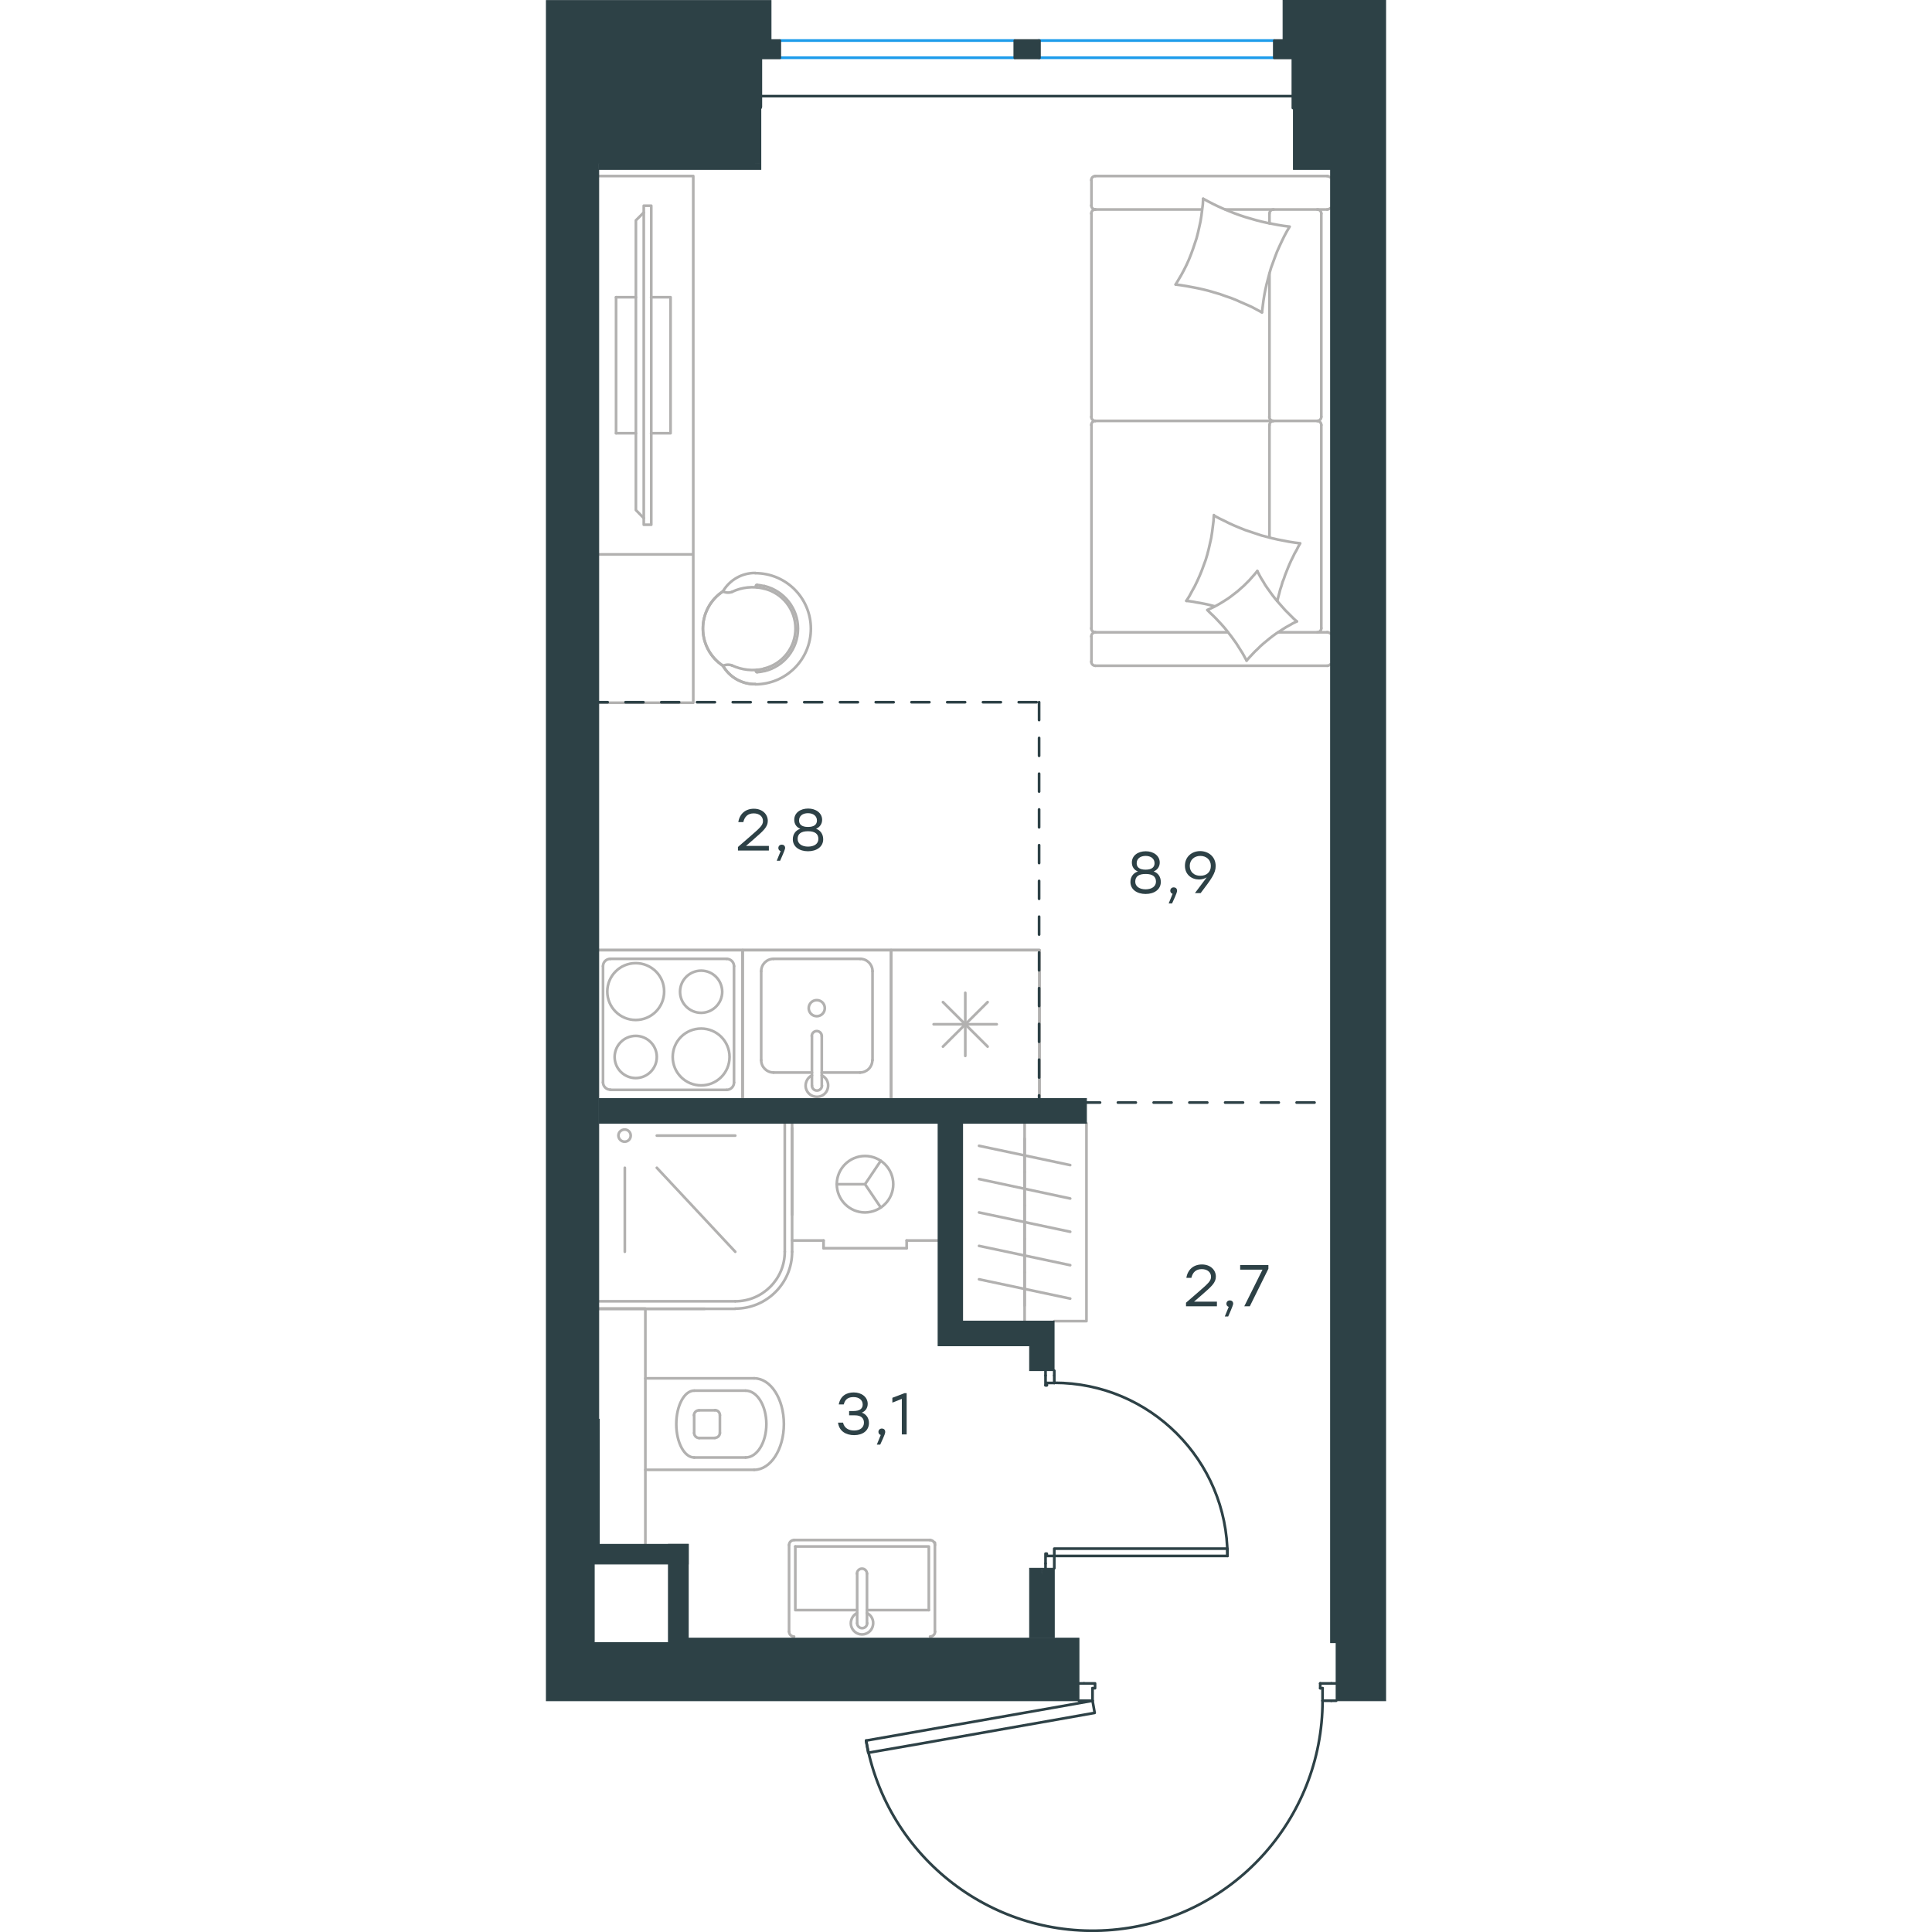 <?xml version="1.0" encoding="utf-8"?>
<!-- Generator: Adobe Illustrator 26.5.0, SVG Export Plug-In . SVG Version: 6.00 Build 0)  -->
<svg version="1.1" id="Слой_1" xmlns="http://www.w3.org/2000/svg" xmlns:xlink="http://www.w3.org/1999/xlink" x="0px" y="0px"
	 viewBox="0 0 470.2 1081" style="enable-background:new 0 0 470.2 1081;" xml:space="preserve" width="200" height="200">
<style type="text/css">
	.st0{fill:none;stroke:#2D4146;stroke-width:1.5;stroke-linecap:round;stroke-linejoin:round;stroke-miterlimit:22.926;}
	.st1{fill:none;stroke:#B2B1B0;stroke-width:1.5;stroke-linecap:round;stroke-linejoin:round;stroke-miterlimit:22.926;}
	.st2{fill:none;stroke:#1D9CEB;stroke-width:1.5;stroke-linecap:round;stroke-linejoin:round;stroke-miterlimit:22.926;}
	.st3{fill:#2D4146;stroke:#2D4146;stroke-width:0.5;stroke-miterlimit:10;}
	.st4{fill:#2D4146;}
	
		.st5{fill:none;stroke:#2D4146;stroke-width:1.5;stroke-linecap:round;stroke-linejoin:round;stroke-miterlimit:22.926;stroke-dasharray:10,0,0;}
</style>
<line class="st0" x1="284.5" y1="769.6" x2="284.5" y2="766.9"/>
<polyline class="st0" points="284.5,877.5 284.5,874.8 284.5,870.6 "/>
<line class="st0" x1="284.5" y1="773.8" x2="284.5" y2="769.6"/>
<path class="st0" d="M381.4,870.6c0-53.5-43.4-96.9-96.9-96.9"/>
<line class="st0" x1="279.6" y1="769.6" x2="279.6" y2="775.1"/>
<line class="st0" x1="279.6" y1="874.8" x2="279.6" y2="877.5"/>
<line class="st0" x1="284.5" y1="870.6" x2="280.3" y2="870.6"/>
<polyline class="st0" points="279.6,874.8 279.6,869.3 280.3,869.3 280.3,870.6 "/>
<line class="st0" x1="280.3" y1="773.8" x2="280.3" y2="775.1"/>
<line class="st0" x1="279.6" y1="766.9" x2="279.6" y2="769.6"/>
<line class="st0" x1="284.5" y1="773.8" x2="280.3" y2="773.8"/>
<line class="st0" x1="280.3" y1="775.1" x2="279.6" y2="775.1"/>
<polygon class="st0" points="314.9,870.6 381.4,870.6 381.4,866.5 351,866.5 284.5,866.5 284.5,870.6 "/>
<line class="st0" x1="439.5" y1="951.6" x2="442.2" y2="951.6"/>
<polyline class="st0" points="298.3,951.6 301.1,951.6 305.9,951.6 "/>
<line class="st0" x1="434.6" y1="951.6" x2="439.5" y2="951.6"/>
<path class="st0" d="M179.2,973.9c11.6,65.7,71.5,111.7,137.9,105.9c66.5-5.8,117.5-61.5,117.5-128.2"/>
<line class="st0" x1="439.5" y1="941.9" x2="433.3" y2="941.9"/>
<line class="st0" x1="301.1" y1="941.9" x2="298.3" y2="941.9"/>
<line class="st0" x1="305.9" y1="951.6" x2="305.9" y2="944.6"/>
<polyline class="st0" points="301.1,941.9 307.3,941.9 307.3,944.6 305.9,944.6 "/>
<line class="st0" x1="434.6" y1="944.6" x2="433.3" y2="944.6"/>
<line class="st0" x1="442.2" y1="941.9" x2="439.5" y2="941.9"/>
<line class="st0" x1="434.6" y1="951.6" x2="434.6" y2="944.6"/>
<line class="st0" x1="433.3" y1="944.6" x2="433.3" y2="941.9"/>
<polygon class="st0" points="276,956.9 179.2,973.9 180.4,980.7 210.3,975.5 307.1,958.4 305.9,951.6 "/>
<line class="st1" x1="267.9" y1="739.2" x2="267.9" y2="628.5"/>
<line class="st1" x1="267.9" y1="730.5" x2="267.9" y2="711.9"/>
<line class="st1" x1="242.4" y1="715.8" x2="293.4" y2="726.6"/>
<line class="st1" x1="267.9" y1="711.9" x2="267.9" y2="693.2"/>
<line class="st1" x1="242.4" y1="697.1" x2="293.4" y2="707.9"/>
<line class="st1" x1="267.9" y1="693.2" x2="267.9" y2="674.5"/>
<line class="st1" x1="242.4" y1="678.4" x2="293.4" y2="689.2"/>
<line class="st1" x1="267.9" y1="674.5" x2="267.9" y2="655.8"/>
<line class="st1" x1="242.4" y1="659.7" x2="293.4" y2="670.6"/>
<line class="st1" x1="267.9" y1="655.8" x2="267.9" y2="637.1"/>
<line class="st1" x1="242.4" y1="641.1" x2="293.4" y2="651.9"/>
<polyline class="st1" points="302.5,628.5 302.5,739.2 284.5,739.2 "/>
<line class="st1" x1="127.4" y1="600.1" x2="148.9" y2="600.1"/>
<path class="st1" d="M147.1,564.1c0,2.5,2,4.5,4.5,4.5c2.5,0,4.5-2,4.5-4.5c0-2.5-2-4.5-4.5-4.5
	C149.1,559.6,147.1,561.6,147.1,564.1"/>
<path class="st1" d="M154.4,579.7c0-1.5-1.2-2.8-2.8-2.8c-1.5,0-2.8,1.2-2.8,2.8"/>
<line class="st1" x1="148.9" y1="607.4" x2="148.9" y2="579.7"/>
<path class="st1" d="M148.9,607.4c0,1.5,1.2,2.8,2.8,2.8c1.5,0,2.8-1.2,2.8-2.8"/>
<line class="st1" x1="154.4" y1="607.4" x2="154.4" y2="579.7"/>
<path class="st1" d="M148.9,601.7c-2.6,1.3-4,4.2-3.4,7.1c0.7,2.9,3.2,4.9,6.2,4.9c2.9,0,5.5-2,6.1-4.9c0.7-2.9-0.7-5.8-3.4-7.1"/>
<path class="st1" d="M120.5,593.2c0,3.8,3.1,6.9,6.9,6.9"/>
<path class="st1" d="M175.8,600.1c3.8,0,6.9-3.1,6.9-6.9"/>
<path class="st1" d="M127.4,536.5c-3.8,0-6.9,3.1-6.9,6.9"/>
<path class="st1" d="M182.8,543.4c0-3.8-3.1-6.9-6.9-6.9"/>
<line class="st1" x1="120.5" y1="593.2" x2="120.5" y2="543.4"/>
<line class="st1" x1="127.4" y1="536.5" x2="175.9" y2="536.5"/>
<line class="st1" x1="182.8" y1="543.4" x2="182.8" y2="593.2"/>
<line class="st1" x1="175.9" y1="600.1" x2="154.4" y2="600.1"/>
<polyline class="st1" points="110.1,614.6 110.1,531.6 193.2,531.6 193.2,614.6 "/>
<path class="st1" d="M86.9,575.5c-8.8,0-15.9,7.1-15.9,15.9c0,8.8,7.1,15.9,15.9,15.9c8.8,0,15.9-7.1,15.9-15.9
	C102.8,582.6,95.7,575.5,86.9,575.5"/>
<path class="st1" d="M86.9,543.1c-6.5,0-11.8,5.3-11.8,11.8c0,6.5,5.3,11.8,11.8,11.8c6.5,0,11.8-5.3,11.8-11.8
	C98.6,548.3,93.4,543.1,86.9,543.1"/>
<path class="st1" d="M50.3,538.9c-8.8,0-15.9,7.1-15.9,15.9c0,8.8,7.1,15.9,15.9,15.9c8.8,0,15.9-7.1,15.9-15.9
	C66.3,546,59.1,538.9,50.3,538.9"/>
<path class="st1" d="M50.3,579.6c-6.5,0-11.8,5.3-11.8,11.8c0,6.5,5.3,11.8,11.8,11.8c6.5,0,11.8-5.3,11.8-11.8
	C62.1,584.9,56.8,579.6,50.3,579.6"/>
<path class="st1" d="M105.3,540.6c0-2.3-1.9-4.1-4.1-4.1"/>
<path class="st1" d="M101.2,609.8c2.3,0,4.1-1.9,4.1-4.1"/>
<path class="st1" d="M36.1,536.5c-2.3,0-4.1,1.8-4.1,4.1"/>
<path class="st1" d="M32,605.6c0,2.3,1.9,4.1,4.1,4.1"/>
<line class="st1" x1="105.3" y1="540.6" x2="105.3" y2="605.6"/>
<line class="st1" x1="36.1" y1="536.5" x2="101.2" y2="536.5"/>
<line class="st1" x1="32" y1="605.6" x2="32" y2="540.6"/>
<line class="st1" x1="101.2" y1="609.8" x2="36.1" y2="609.8"/>
<polyline class="st1" points="29.9,531.6 110.1,531.6 110.1,614.6 "/>
<line class="st1" x1="380.2" y1="117.2" x2="437.2" y2="117.2"/>
<line class="st1" x1="404.9" y1="233.2" x2="404.9" y2="153"/>
<line class="st1" x1="409.7" y1="353.8" x2="437.2" y2="353.8"/>
<polyline class="st1" points="420.2,347.7 418.1,348.7 416.2,349.8 414.2,350.9 412.3,352.1 410.5,353.3 408.6,354.5 406.8,355.8 
	405,357.2 403.3,358.6 401.6,360 399.9,361.5 398.3,363.1 396.7,364.6 395.1,366.3 393.6,367.9 392.1,369.6 "/>
<polyline class="st1" points="374.1,339.2 372.2,338.7 370.2,338.2 368.3,337.8 366.2,337.4 364.3,337.1 362.3,336.7 360.3,336.4 
	358.4,336.2 "/>
<polyline class="st1" points="398.1,319.5 399.1,321.5 400.2,323.5 401.4,325.4 402.5,327.3 403.8,329.2 405.1,331 406.4,332.8 
	407.8,334.6 409.2,336.3 410.7,338 412.2,339.7 413.7,341.4 415.3,343 416.9,344.6 418.5,346.2 420.2,347.7 "/>
<polyline class="st1" points="367.8,111.2 370.6,112.7 373.5,114.2 376.4,115.6 379.3,116.9 382.2,118.1 385.2,119.3 388.2,120.4 
	391.2,121.4 394.3,122.3 397.4,123.2 400.5,124 403.6,124.7 406.7,125.3 409.9,125.9 413,126.4 416.2,126.8 414.6,129.5 
	413.1,132.3 411.7,135.2 410.4,138 409.1,140.9 408,143.8 406.9,146.8 405.8,149.8 404.9,152.9 404.1,155.9 403.3,159 402.6,162.1 
	402,165.2 401.5,168.4 401.1,171.6 400.7,174.8 "/>
<polyline class="st1" points="358.4,336.2 360.1,333.5 361.6,330.7 363.1,328 364.5,325.1 365.8,322.2 367,319.3 368.1,316.3 
	369.2,313.3 370.1,310.3 370.9,307.2 371.6,304.1 372.3,301 372.8,297.8 373.2,294.6 373.6,291.4 373.8,288.2 "/>
<polyline class="st1" points="374.1,288.6 376.9,290.1 379.8,291.5 382.6,292.9 385.5,294.2 388.4,295.4 391.4,296.6 394.4,297.6 
	397.4,298.6 400.4,299.6 403.5,300.4 406.5,301.2 409.6,301.9 412.7,302.5 415.8,303.1 419,303.6 422.1,304 421,305.9 420,307.9 
	418.9,309.8 418,311.7 417,313.7 416.1,315.7 415.3,317.6 414.5,319.6 413.7,321.6 413,323.7 412.2,325.7 411.6,327.8 410.9,329.9 
	410.4,331.9 409.8,334.1 409.3,336.2 "/>
<polyline class="st1" points="352.4,159.2 354,156.5 355.6,153.8 357.1,151 358.5,148.2 359.8,145.3 361,142.3 362.1,139.3 
	363.1,136.3 364.1,133.3 364.9,130.2 365.6,127.1 366.3,123.9 366.8,120.8 367.2,117.6 367.6,114.4 367.8,111.2 "/>
<polyline class="st1" points="392.1,369.6 391,367.6 389.9,365.6 388.7,363.7 387.5,361.8 386.3,359.9 385,358.1 383.7,356.3 
	382.3,354.5 380.9,352.7 379.5,351 378,349.3 376.5,347.7 374.9,346 373.3,344.4 371.7,342.9 370.1,341.3 372.1,340.4 374,339.5 
	376,338.4 377.9,337.3 379.8,336.1 381.7,334.9 383.5,333.6 385.3,332.2 387.1,330.8 388.8,329.3 390.5,327.8 392.1,326.2 
	393.7,324.6 395.2,322.9 396.7,321.2 398.1,319.5 "/>
<polyline class="st1" points="400.7,174.8 397.9,173.3 395.1,171.8 392.2,170.5 389.2,169.2 386.3,167.9 383.3,166.7 380.3,165.7 
	377.3,164.6 374.2,163.7 371.2,162.8 368,162 364.9,161.3 361.8,160.7 358.6,160.1 355.5,159.6 352.4,159.2 "/>
<path class="st1" d="M407.2,235.5c-1.3,0-2.3,1-2.3,2.3"/>
<line class="st1" x1="404.9" y1="237.8" x2="404.9" y2="300.7"/>
<path class="st1" d="M407.2,117.2c-1.3,0-2.3,1-2.3,2.3"/>
<path class="st1" d="M404.8,233.2c0,1.3,1,2.3,2.3,2.3"/>
<line class="st1" x1="404.9" y1="125" x2="404.9" y2="119.5"/>
<path class="st1" d="M431.6,353.8c1.3,0,2.3-1,2.3-2.3"/>
<path class="st1" d="M305.2,351.5c0,1.3,1,2.3,2.3,2.3"/>
<path class="st1" d="M433.9,237.8c0-1.3-1-2.3-2.3-2.3"/>
<path class="st1" d="M307.5,235.5c-1.3,0-2.3,1-2.3,2.3"/>
<line class="st1" x1="433.9" y1="237.8" x2="433.9" y2="351.5"/>
<line class="st1" x1="305.3" y1="351.5" x2="305.3" y2="237.8"/>
<path class="st1" d="M433.9,119.5c0-1.3-1-2.3-2.3-2.3"/>
<path class="st1" d="M307.5,117.2c-1.3,0-2.3,1-2.3,2.3"/>
<path class="st1" d="M437.2,117.2c0.6,0,1.2-0.2,1.6-0.7"/>
<path class="st1" d="M431.6,235.5c1.3,0,2.3-1,2.3-2.3"/>
<path class="st1" d="M305.2,233.2c0,1.3,1,2.3,2.3,2.3"/>
<path class="st1" d="M305.2,370.2c0,1.3,1,2.3,2.3,2.3"/>
<path class="st1" d="M307.5,353.8c-1.3,0-2.3,1-2.3,2.3"/>
<path class="st1" d="M437.2,372.5c0.6,0,1.2-0.2,1.6-0.7"/>
<path class="st1" d="M438.8,354.4c-0.4-0.4-1-0.7-1.6-0.7"/>
<path class="st1" d="M438.8,99.2c-0.4-0.4-1-0.7-1.6-0.7"/>
<path class="st1" d="M305.2,114.9c0,1.3,1,2.3,2.3,2.3"/>
<path class="st1" d="M307.5,98.5c-1.3,0-2.3,1-2.3,2.3"/>
<line class="st1" x1="433.9" y1="233.2" x2="433.9" y2="119.5"/>
<line class="st1" x1="307.5" y1="235.5" x2="431.7" y2="235.5"/>
<line class="st1" x1="305.3" y1="119.5" x2="305.3" y2="233.2"/>
<line class="st1" x1="437.2" y1="372.5" x2="307.5" y2="372.5"/>
<line class="st1" x1="305.3" y1="370.2" x2="305.3" y2="356.1"/>
<line class="st1" x1="307.5" y1="353.8" x2="381.6" y2="353.8"/>
<line class="st1" x1="367.1" y1="117.2" x2="307.5" y2="117.2"/>
<line class="st1" x1="305.3" y1="114.9" x2="305.3" y2="100.8"/>
<line class="st1" x1="307.5" y1="98.5" x2="437.2" y2="98.5"/>
<polyline class="st1" points="29.9,531.6 276.2,531.6 276.2,614.6 "/>
<path class="st1" d="M106,732.2c17.6,0,31.8-14.2,31.8-31.8"/>
<path class="st1" d="M106,728.1c15.3,0,27.7-12.4,27.7-27.7"/>
<line class="st1" x1="62.1" y1="653.4" x2="106" y2="700.4"/>
<line class="st1" x1="62.1" y1="635.4" x2="106" y2="635.4"/>
<line class="st1" x1="44.2" y1="653.4" x2="44.2" y2="700.4"/>
<path class="st1" d="M44.1,638.8c1.9,0,3.4-1.5,3.4-3.4c0-1.9-1.5-3.4-3.4-3.4c-1.9,0-3.5,1.5-3.5,3.4
	C40.7,637.3,42.2,638.8,44.1,638.8"/>
<line class="st1" x1="106" y1="728.1" x2="29.9" y2="728.1"/>
<line class="st1" x1="133.7" y1="628.5" x2="133.7" y2="700.4"/>
<line class="st1" x1="106" y1="732.3" x2="29.9" y2="732.3"/>
<line class="st1" x1="137.8" y1="628.5" x2="137.8" y2="700.4"/>
<line class="st1" x1="222.2" y1="585.6" x2="247.2" y2="560.7"/>
<line class="st1" x1="247.2" y1="585.6" x2="222.2" y2="560.7"/>
<line class="st1" x1="217" y1="573.1" x2="252.3" y2="573.1"/>
<line class="st1" x1="234.7" y1="590.8" x2="234.7" y2="555.5"/>
<polyline class="st1" points="193.2,614.6 193.2,531.6 276.2,531.6 276.2,614.6 "/>
<line class="st1" x1="29.9" y1="732.3" x2="88.9" y2="732.3"/>
<g>
	<line class="st1" x1="201.9" y1="694.1" x2="201.9" y2="698.4"/>
	<line class="st1" x1="155.4" y1="694.1" x2="155.4" y2="698.4"/>
	<line class="st1" x1="219.5" y1="694.1" x2="201.9" y2="694.1"/>
	<line class="st1" x1="137.8" y1="694.1" x2="155.4" y2="694.1"/>
	<polyline class="st1" points="187.4,649.5 178.6,662.6 187.4,675.6 	"/>
	<line class="st1" x1="178.6" y1="662.6" x2="162.9" y2="662.6"/>
	<path class="st1" d="M194.4,662.6c0-8.7-7.1-15.8-15.8-15.8c-8.7,0-15.8,7.1-15.8,15.8c0,8.7,7.1,15.8,15.8,15.8
		C187.3,678.3,194.4,671.3,194.4,662.6"/>
	<line class="st1" x1="201.9" y1="698.4" x2="155.4" y2="698.4"/>
</g>
<path class="st1" d="M118.2,374.7c-0.4,0-0.7,0.3-0.7,0.7c0,0.4,0.3,0.7,0.7,0.7"/>
<path class="st1" d="M118.2,327.2c-0.4,0-0.7,0.3-0.7,0.7c0,0.4,0.3,0.7,0.7,0.7"/>
<path class="st1" d="M118.2,376.1c1.4-0.1,2.8-0.3,4.1-0.7"/>
<path class="st1" d="M122.4,328c-1.4-0.3-2.7-0.6-4.1-0.7"/>
<path class="st1" d="M122.3,375.5c11-2.6,18.8-12.5,18.8-23.8c0-11.3-7.8-21.1-18.8-23.8"/>
<path class="st1" d="M117.2,382.9c17.2,0,31.1-13.9,31.1-31.1c0-17.2-13.9-31.1-31.1-31.1"/>
<path class="st1" d="M117.2,320.6c-7.4-0.1-14.4,3.9-18.1,10.3"/>
<path class="st1" d="M99.1,330.9c-7,4.6-11.2,12.4-11.2,20.8c0,8.4,4.2,16.2,11.2,20.8"/>
<path class="st1" d="M99.1,372.5c3.7,6.4,10.6,10.4,18.1,10.3"/>
<path class="st1" d="M99.1,372.5c3.7,6.4,10.6,10.4,18.1,10.3"/>
<path class="st1" d="M104.1,372.3c-1.6-0.6-3.5-0.5-5,0.3"/>
<path class="st1" d="M104.1,372.3c5.6,2.6,11.9,3.3,17.9,1.9"/>
<path class="st1" d="M122,374.1c10.4-2.5,17.7-11.8,17.7-22.4c0-10.7-7.3-19.9-17.7-22.4"/>
<path class="st1" d="M122,329.3c-6-1.4-12.3-0.8-17.9,1.9"/>
<path class="st1" d="M99.1,330.9c1.6,0.8,3.4,0.9,5,0.3"/>
<path class="st1" d="M99.1,330.9c-7,4.6-11.2,12.4-11.2,20.8c0,8.4,4.2,16.2,11.2,20.8"/>
<polyline class="st1" points="29.9,393.2 82.5,393.2 82.5,310.2 29.9,310.2 82.5,310.2 82.5,98.5 29.9,98.5 "/>
<line class="st1" x1="39.3" y1="166.3" x2="50.4" y2="166.3"/>
<line class="st1" x1="39.3" y1="242.4" x2="50.4" y2="242.4"/>
<polyline class="st1" points="54.8,289.9 50.4,285.4 50.4,123.3 54.8,118.9 "/>
<rect x="54.8" y="115.1" class="st1" width="4.2" height="178.5"/>
<polyline class="st1" points="58.9,242.4 69.8,242.4 69.8,166.3 58.9,166.3 "/>
<line class="st1" x1="39.3" y1="166.3" x2="39.3" y2="242.4"/>
<line class="st1" x1="137.8" y1="631.2" x2="137.8" y2="679.7"/>
<g>
	<line class="st1" x1="179.7" y1="900.9" x2="214.3" y2="900.9"/>
	<polyline class="st1" points="174.2,900.9 139.6,900.9 139.6,865.3 	"/>
	<polyline class="st1" points="139.6,865.3 214.3,865.3 214.3,900.9 	"/>
	<path class="st1" d="M217.7,864.5c0-1.5-1.2-2.8-2.8-2.8"/>
	<path class="st1" d="M138.9,861.7c-1.5,0-2.8,1.2-2.8,2.8"/>
	<path class="st1" d="M215,915.7c1.5,0,2.8-1.2,2.8-2.8"/>
	<path class="st1" d="M136.1,912.9c0,1.5,1.2,2.8,2.8,2.8"/>
	<path class="st1" d="M179.7,880.5c0-1.5-1.2-2.8-2.8-2.8c-1.5,0-2.8,1.2-2.8,2.8"/>
	<line class="st1" x1="179.7" y1="908.2" x2="179.7" y2="880.5"/>
	<path class="st1" d="M174.2,908.2c0,1.5,1.2,2.8,2.8,2.8c1.5,0,2.8-1.2,2.8-2.8"/>
	<line class="st1" x1="174.2" y1="908.2" x2="174.2" y2="880.5"/>
	<path class="st1" d="M174.2,902.5c-2.6,1.3-4,4.2-3.4,7.1c0.7,2.9,3.2,4.9,6.1,4.9c2.9,0,5.5-2,6.1-4.9c0.7-2.9-0.7-5.8-3.4-7.1"/>
	<line class="st1" x1="215" y1="861.7" x2="138.9" y2="861.7"/>
</g>
<g>
	<path class="st1" d="M94.6,804.5c1.5,0,2.8-1.2,2.8-2.8"/>
	<path class="st1" d="M97.4,791.8c0-1.5-1.2-2.8-2.8-2.8"/>
	<path class="st1" d="M83,801.8c0,1.5,1.2,2.8,2.8,2.8"/>
	<path class="st1" d="M85.7,789.1c-1.5,0-2.8,1.2-2.8,2.8"/>
	<line class="st1" x1="85.8" y1="804.6" x2="94.6" y2="804.6"/>
	<line class="st1" x1="97.4" y1="801.8" x2="97.4" y2="791.8"/>
	<line class="st1" x1="94.6" y1="789.1" x2="85.8" y2="789.1"/>
	<line class="st1" x1="83" y1="791.8" x2="83" y2="801.8"/>
	<path class="st1" d="M83,778.1c-5.5,0-10,8.4-10,18.7c0,10.3,4.5,18.7,10,18.7"/>
	<line class="st1" x1="111.8" y1="815.5" x2="83" y2="815.5"/>
	<path class="st1" d="M111.8,815.5c6.4,0,11.6-8.4,11.6-18.7c0-10.3-5.2-18.7-11.6-18.7"/>
	<line class="st1" x1="111.8" y1="778.1" x2="83" y2="778.1"/>
	<path class="st1" d="M116.6,822.4c9.2,0,16.6-11.5,16.6-25.6c0-14.1-7.4-25.6-16.6-25.6"/>
	<line class="st1" x1="116.6" y1="822.4" x2="55.7" y2="822.4"/>
	<line class="st1" x1="116.6" y1="771.2" x2="55.7" y2="771.2"/>
	<polyline class="st1" points="55.7,864.1 55.7,732.2 29.4,732.2 	"/>
</g>
<line class="st2" x1="131" y1="22.7" x2="262.4" y2="22.7"/>
<line class="st2" x1="131.3" y1="32.3" x2="262.4" y2="32.3"/>
<line class="st0" x1="116.6" y1="53.8" x2="421.5" y2="53.8"/>
<rect x="117.1" y="22.7" class="st0" width="13.8" height="9.7"/>
<line class="st2" x1="275.6" y1="22.7" x2="407.6" y2="22.7"/>
<line class="st2" x1="275.6" y1="32.3" x2="407.3" y2="32.3"/>
<rect x="262.4" y="22.7" class="st0" width="13.8" height="9.7"/>
<rect x="407.6" y="22.7" class="st0" width="13.8" height="9.7"/>
<rect x="418" y="29.5" class="st0" width="6.7" height="30.9"/>
<rect x="108.9" y="30.2" class="st0" width="11.4" height="29.7"/>
<rect x="262.4" y="22.7" class="st3" width="13.8" height="9.7"/>
<polygon class="st3" points="282.8,877.5 277.6,877.5 277.6,879.3 277.6,881 277.4,879.3 277.6,879.3 277.2,877.5 272.4,877.5 
	270.7,877.5 270.7,916.3 272.4,916.3 282.8,916.3 282.8,914.6 282.8,879.3 282.8,916.3 284.5,916.3 284.5,877.5 282.8,877.5 "/>
<path class="st3" d="M300.8,628.5h1.7v-12.1v-1.7H29.9v1.7v12.1h1.7h187.9V753h1.7v-1.7l0,1.7h49.5v13.9h1.7h2.2h2.9h5.2h1.7v-27.7
	h-1.7h-49.5V628.5H300.8z M222.9,751.3v-1.7V751.3L222.9,751.3z M231.6,628.5v112.4l0-114.2l-1.7,0.1v-0.1h1.7h0V628.5z"/>
<g>
	<path class="st4" d="M180.8,796.2c0,4.2-3.4,6.8-8.3,6.8c-4.5,0-8.4-2.2-9-7h2.8c0.7,3.1,3.2,4.4,6.2,4.4c3.4,0,5.5-1.7,5.5-4.4
		c0-2.3-1.4-4.1-5.1-4.1h-3.2v-2.4h2.4c3.5,0,5.2-1.3,5.2-3.6c0-2.6-2.1-4.2-5.1-4.2c-2.8,0-4.7,1-5.5,4.1h-2.8
		c0.9-4.7,4.2-6.7,8.4-6.7c4.4,0,7.8,2.6,7.8,6.4c0,2.2-1.2,4.1-3.3,4.9C179.3,791.3,180.8,793.4,180.8,796.2z"/>
	<path class="st4" d="M187.1,808.3h-1.9l2.2-5.4c-0.8-0.2-1.3-0.9-1.3-1.7c0-1.1,0.8-1.9,1.9-1.9c0.8,0,1.9,0.4,1.9,1.9
		C189.9,801.8,189.8,802.5,187.1,808.3z"/>
	<path class="st4" d="M201.9,779.5v23.1h-2.7v-19.9l-5.3,2.1v-2.7l6.8-2.6H201.9z"/>
</g>
<g>
	<path class="st4" d="M124.8,475.9h-17.3v-2l6.7-5.8c5.6-4.9,7.3-6.3,7.3-8.7c0-2.5-2-4.3-5.2-4.3c-3.3,0-5.1,1.9-5.8,4.9h-2.8
		c0.7-4.6,4-7.5,8.7-7.5c4.7,0,7.8,3,7.8,6.8c0,3.4-2.4,5.5-7.8,10.2l-4.4,3.8h12.8V475.9z"/>
	<path class="st4" d="M131.1,481.6h-1.9l2.2-5.4c-0.8-0.2-1.3-0.9-1.3-1.7c0-1.1,0.8-1.9,1.9-1.9c0.8,0,1.9,0.4,1.9,1.9
		C133.8,475.1,133.7,475.8,131.1,481.6z"/>
	<path class="st4" d="M155.2,469.6c0,4.2-3.7,6.7-8.5,6.7s-8.5-2.5-8.5-6.7c0-2.8,1.5-5,4.2-5.9c-2.2-0.8-3.4-2.7-3.4-5
		c0-3.9,3.4-6.3,7.8-6.3c4.3,0,7.8,2.5,7.8,6.3c0,2.2-1.2,4.1-3.4,5C153.7,464.6,155.2,466.8,155.2,469.6z M152.5,469.4
		c0-2.9-2-4.3-5.8-4.3c-3.8,0-5.8,1.4-5.8,4.3c0,2.7,2.4,4.3,5.8,4.3C150.1,473.7,152.5,472.2,152.5,469.4z M141.7,459.1
		c0,2.1,1.4,3.6,5,3.6s5-1.5,5-3.6c0-2.5-2-4.1-5-4.1C143.7,455,141.7,456.5,141.7,459.1z"/>
</g>
<g>
	<path class="st4" d="M344.1,493.5c0,4.2-3.7,6.7-8.5,6.7s-8.5-2.5-8.5-6.7c0-2.8,1.5-5,4.2-5.9c-2.2-0.8-3.4-2.7-3.4-5
		c0-3.9,3.4-6.3,7.8-6.3c4.3,0,7.8,2.5,7.8,6.3c0,2.2-1.2,4.1-3.4,5C342.7,488.5,344.1,490.7,344.1,493.5z M341.4,493.3
		c0-2.9-2-4.3-5.8-4.3c-3.8,0-5.8,1.4-5.8,4.3c0,2.7,2.4,4.3,5.8,4.3C339,497.6,341.4,496,341.4,493.3z M330.6,483
		c0,2.1,1.4,3.6,5,3.6s5-1.5,5-3.6c0-2.5-2-4.1-5-4.1C332.7,478.9,330.6,480.4,330.6,483z"/>
	<path class="st4" d="M350.4,505.5h-1.9l2.2-5.4c-0.8-0.2-1.3-0.9-1.3-1.7c0-1.1,0.8-1.9,1.9-1.9c0.8,0,1.9,0.4,1.9,1.9
		C353.2,498.9,353.1,499.7,350.4,505.5z"/>
	<path class="st4" d="M374.8,484.6c0,4-2.4,7.2-8.4,15.1h-3.2l6.6-8.8c-1.2,0.7-2.6,1.2-4.3,1.2c-4.1,0-7.9-2.7-7.9-7.7
		c0-5,3.8-8.2,8.6-8.2C370.9,476.3,374.8,479.4,374.8,484.6z M372.1,484.5c0-3.5-2.6-5.6-5.9-5.6c-3.3,0-5.9,2.2-5.9,5.6
		c0,3.5,2.6,5.5,5.8,5.5C369.6,490.1,372.1,488,372.1,484.5z"/>
</g>
<g>
	<path class="st4" d="M375.5,730.9h-17.3v-2l6.7-5.8c5.6-4.9,7.3-6.3,7.3-8.7c0-2.5-2-4.3-5.2-4.3c-3.3,0-5.1,1.9-5.8,4.9h-2.8
		c0.7-4.6,4-7.5,8.7-7.5c4.7,0,7.8,3,7.8,6.8c0,3.4-2.4,5.5-7.8,10.2l-4.4,3.8h12.8V730.9z"/>
	<path class="st4" d="M381.8,736.6h-1.9l2.2-5.4c-0.8-0.2-1.3-0.9-1.3-1.7c0-1.1,0.8-1.9,1.9-1.9c0.8,0,1.9,0.4,1.9,1.9
		C384.5,730,384.4,730.8,381.8,736.6z"/>
	<path class="st4" d="M404.3,707.8v2.1l-10.4,21h-3.1l10.2-20.5h-12.5v-2.6H404.3z"/>
</g>
<line class="st5" x1="4.6" y1="392.9" x2="276" y2="392.9"/>
<line class="st5" x1="160.1" y1="616.9" x2="461.7" y2="616.9"/>
<line class="st5" x1="276" y1="392.9" x2="276" y2="624"/>
<polygon class="st3" points="442.2,950.9 442.2,951.6 469.9,951.6 469.9,919.1 469.9,800 469.9,91.6 469.9,22.4 469.9,0.2 
	412.5,0.2 412.5,7.2 412.5,22.4 421.5,22.4 421.5,22.7 407.6,22.7 407.6,32.3 418,32.3 418,60.4 418.3,60.4 418.3,91.6 418.3,94.8 
	439.1,94.8 442.2,94.8 442.2,95 439.1,95 439.1,919.1 442.2,919.1 442.2,946.7 "/>
<rect x="9.9" y="864.1" class="st3" width="69.8" height="11"/>
<rect x="9.9" y="794.1" class="st3" width="20" height="78.6"/>
<polygon class="st3" points="79.7,916.6 79.7,864.1 68.6,864.1 68.6,919.1 27.1,919.1 27.1,822.2 29.9,822.2 29.9,820.5 27.1,820.5 
	29.9,820.5 29.9,811.1 29.6,811.1 29.6,95 27.1,94.8 29.6,94.8 29.6,91.6 29.9,91.6 29.9,94.8 117.1,94.8 120.3,94.8 120.3,91.6 
	117.1,91.6 120.3,91.5 120.3,59.9 120.3,59.9 120.3,54.2 120.5,60.9 120.5,53.5 120.3,53.5 120.3,32.3 131,32.3 131,22.7 
	117.1,22.7 117.1,30.2 117.1,30.2 117.1,22.4 126,22.4 126,7.2 126,0.3 0.3,0.3 0.3,951.6 298.3,951.6 298.3,950.9 298.3,946.7 
	298.3,919.1 298.3,916.6 "/>
<line class="st1" x1="136.1" y1="864.5" x2="136.1" y2="912.9"/>
<line class="st1" x1="217.7" y1="912.9" x2="217.7" y2="863.1"/>
</svg>

